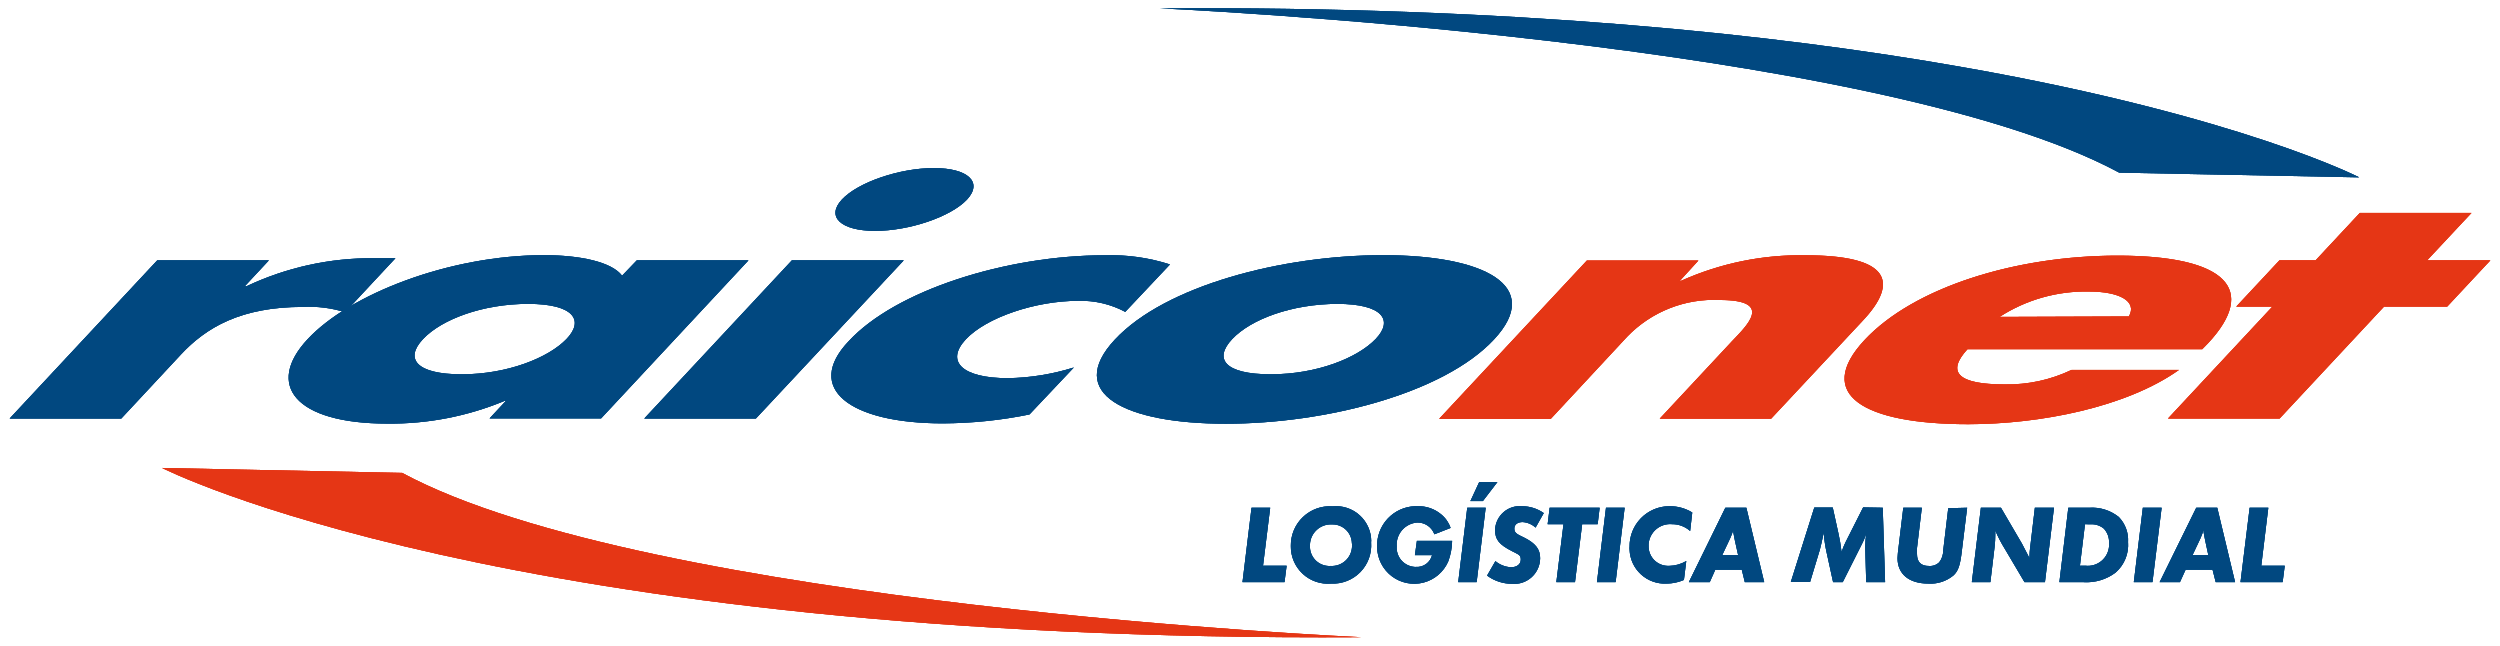 <svg id="Capa_1" data-name="Capa 1" xmlns="http://www.w3.org/2000/svg" xmlns:xlink="http://www.w3.org/1999/xlink" viewBox="0 0 213 55"><defs><clipPath id="clip-path"><path d="M20.85,24.39H21A24.94,24.94,0,0,1,31.86,22h1.83L29.4,26.6a10.31,10.31,0,0,0-3.61-.45c-5.28,0-8.24,1.76-10.39,4.07l-5.07,5.44H.82L13.4,22.18h9.51Z" fill="none"/></clipPath><clipPath id="clip-path-2"><rect x="-163.24" y="-56.18" width="1574.99" height="3147.8" fill="none"/></clipPath><clipPath id="clip-path-3"><path d="M45,25.89c3.87,0,4.81,1.39,3.26,3s-5.06,3-8.92,3-4.89-1.31-3.3-3S41.14,25.89,45,25.89Zm18.77-3.71H54.26L53,23.49c-.89-1.18-3.59-1.75-6.66-1.75-8,0-16.52,3.29-20.13,7.16S25.1,36.09,33,36.09A25.35,25.35,0,0,0,43,34.15h.11l-1.4,1.5h9.5Z" fill="none"/></clipPath><clipPath id="clip-path-5"><path d="M64.4,35.66H54.89L67.47,22.18H77ZM82.39,17c-1.38,1.47-4.91,2.67-7.83,2.67s-4.2-1.2-2.83-2.67,4.91-2.68,7.83-2.68,4.2,1.2,2.83,2.68Z" fill="none"/></clipPath><clipPath id="clip-path-7"><path d="M95.87,26.57a8,8,0,0,0-4-.94c-3.66,0-7.85,1.42-9.59,3.29s-.32,3.3,3.59,3.3a19.84,19.84,0,0,0,5.62-.91l-3.78,4a37.47,37.47,0,0,1-7.4.76c-7.94,0-11.81-3-8-7,4-4.33,13.42-7.32,21.84-7.32a16.52,16.52,0,0,1,5.53.78Z" fill="none"/></clipPath><clipPath id="clip-path-9"><path d="M113.94,25.89c3.87,0,4.81,1.39,3.26,3s-5,3-8.93,3-4.88-1.31-3.29-3,5.09-3,9-3m3.88-4.15c-8.63,0-18.58,2.6-22.87,7.19s.88,7.17,9.44,7.17,18.58-2.6,22.85-7.17-.82-7.19-9.42-7.19" fill="none"/></clipPath><clipPath id="clip-path-11"><path d="M143.12,23.93h.1a24.81,24.81,0,0,1,10.6-2.18c7.21,0,8,2.28,4.86,5.6l-7.78,8.32h-9.49l6.12-6.56c1.21-1.29,3.71-3.55-1-3.55a10.27,10.27,0,0,0-7.89,3.12l-6.51,7h-9.51l12.58-13.48h9.5Z" fill="none"/></clipPath><clipPath id="clip-path-13"><path d="M170.36,27A13.51,13.51,0,0,1,178,24.84c2.55,0,4.12.82,3.38,2.12Zm17.75,2.26c4.29-4.59,1.6-7.48-7.69-7.48-8.72,0-17.37,2.71-21.56,7.19-4.33,4.65-.06,7.17,8.83,7.17,6.11,0,13.47-1.44,17.95-4.62h-9.15a12.63,12.63,0,0,1-5.7,1.23c-3.92,0-5-1-3.16-3h20Z" fill="none"/></clipPath><clipPath id="clip-path-15"><polygon points="194.22 35.66 184.71 35.66 193.61 26.12 190.53 26.12 194.21 22.18 197.29 22.18 201.06 18.14 210.57 18.14 206.79 22.18 212.18 22.18 208.5 26.12 203.12 26.12 194.22 35.66" fill="none"/></clipPath><clipPath id="clip-path-17"><path d="M201,15.11S190.91,9.92,167.5,5.77C151.31,2.89,128.77.52,98.82.71c0,0,60.76,2.7,81.74,14Z" fill="none"/></clipPath><clipPath id="clip-path-19"><path d="M13.81,39.87S42.83,54.73,116,54.29c0,0-60.76-2.7-81.74-14Z" fill="none"/></clipPath><clipPath id="clip-path-21"><polygon points="108.22 43.26 107.61 48.2 109.62 48.2 109.44 49.6 105.86 49.6 106.63 43.26 108.22 43.26" fill="none"/></clipPath><clipPath id="clip-path-23"><path d="M116.82,46.11v.13a3.26,3.26,0,0,1-3.41,3.48,3.16,3.16,0,0,1-3.43-3.2,3.33,3.33,0,0,1,3.56-3.38,3,3,0,0,1,3.29,3m-1.65.19a1.64,1.64,0,0,0-1.64-1.65h-.07a1.78,1.78,0,0,0-1.86,1.69v.11a1.65,1.65,0,0,0,1.55,1.74.74.74,0,0,0,.21,0,1.72,1.72,0,0,0,1.82-1.61V46.4a.24.24,0,0,0,0-.12" fill="none"/></clipPath><clipPath id="clip-path-25"><path d="M120.72,46.08h3a5.22,5.22,0,0,1-.33,1.75,3.16,3.16,0,0,1-6.06-1.23,3.35,3.35,0,0,1,3.23-3.47h.21a3,3,0,0,1,2,.68,2.55,2.55,0,0,1,.82,1.17l-1.38.54a1.52,1.52,0,0,0-1.47-1A1.89,1.89,0,0,0,119,46.55a1.64,1.64,0,0,0,1.53,1.75h.11a1.32,1.32,0,0,0,1.37-1h-1.46Z" fill="none"/></clipPath><clipPath id="clip-path-27"><path d="M126.58,43.26l-.77,6.34h-1.57l.77-6.34Zm1-2.19-1.24,1.62h-1.06l.75-1.62Z" fill="none"/></clipPath><clipPath id="clip-path-29"><path d="M131.53,43.71l-.7,1.24a1.8,1.8,0,0,0-1.1-.47c-.43,0-.71.21-.71.55s.16.46.81.76c1,.5,1.39,1,1.39,1.78a2.21,2.21,0,0,1-2.4,2.17,3.59,3.59,0,0,1-2.12-.7l.71-1.23a2.25,2.25,0,0,0,1.33.52c.5,0,.83-.26.83-.65s-.14-.41-.74-.72c-1.12-.57-1.45-1-1.45-1.83a2.11,2.11,0,0,1,2.31-2,3.23,3.23,0,0,1,1.83.58" fill="none"/></clipPath><clipPath id="clip-path-31"><polygon points="134.8 44.66 134.19 49.6 132.6 49.6 133.21 44.66 131.86 44.66 132.03 43.26 136.29 43.26 136.12 44.66 134.8 44.66" fill="none"/></clipPath><clipPath id="clip-path-33"><polygon points="138.42 43.26 137.65 49.6 136.06 49.6 136.83 43.26 138.42 43.26" fill="none"/></clipPath><clipPath id="clip-path-35"><path d="M144.18,43.67,144,45.24a2.29,2.29,0,0,0-1.54-.58,1.84,1.84,0,0,0-2,1.7s0,.1,0,.15a1.66,1.66,0,0,0,1.6,1.7h.17a2.93,2.93,0,0,0,1.44-.41l-.2,1.61a3.78,3.78,0,0,1-1.48.31,3,3,0,0,1-3.15-2.88,1.22,1.22,0,0,1,0-.27,3.4,3.4,0,0,1,3.35-3.44h.08a3.63,3.63,0,0,1,1.9.53" fill="none"/></clipPath><clipPath id="clip-path-37"><path d="M146.14,48.54l-.47,1.06h-1.78L147,43.26h1.79l1.52,6.34h-1.65l-.26-1.06Zm.59-1.24h1.36l-.27-1.21c-.1-.48-.11-.54-.14-.73a1.57,1.57,0,0,1,0-.23,4.81,4.81,0,0,1-.28.75Z" fill="none"/></clipPath><clipPath id="clip-path-39"><path d="M160.41,43.26l.2,6.34H159l-.08-2.84v-.2A7.56,7.56,0,0,1,159,45.5c-.13.36-.28.71-.44,1L157,49.6h-.82l-.54-2.47a11.55,11.55,0,0,1-.26-1.75c-.16.78-.23,1.08-.33,1.46l-.83,2.74h-1.64l2-6.34h1.57l.47,2.14a15.36,15.36,0,0,1,.28,1.65,7.25,7.25,0,0,1,.36-.87l1.48-2.93Z" fill="none"/></clipPath><clipPath id="clip-path-41"><path d="M167.6,43.26l-.45,3.67c-.14,1.22-.3,1.7-.71,2.09a3.05,3.05,0,0,1-2.15.7c-1.65,0-2.62-.82-2.62-2.16a8.46,8.46,0,0,1,.08-.88l.41-3.42h1.58l-.41,3.42a4.89,4.89,0,0,0,0,.54c0,.66.34,1,1,1a1.13,1.13,0,0,0,.89-.31,1.63,1.63,0,0,0,.34-1l.43-3.61Z" fill="none"/></clipPath><clipPath id="clip-path-43"><path d="M175,43.26l-.77,6.34h-1.74l-1.68-2.84A11.3,11.3,0,0,1,170,45.2v.28a9.39,9.39,0,0,1-.07,1.19l-.35,2.93H168l.77-6.34h1.71l1.79,3.06.27.52.25.48.12.24a7.55,7.55,0,0,1,.08-1.09l.38-3.21Z" fill="none"/></clipPath><clipPath id="clip-path-45"><path d="M176.22,43.26H178a3.64,3.64,0,0,1,2.52.79,2.81,2.81,0,0,1,.79,2.13,3.13,3.13,0,0,1-1.06,2.6,4.11,4.11,0,0,1-2.73.82h-2.06Zm1.42,1.4-.43,3.54h.48a1.81,1.81,0,0,0,2-1.63,1.5,1.5,0,0,0,0-.3,1.66,1.66,0,0,0-.45-1.24,1.63,1.63,0,0,0-1.14-.36Z" fill="none"/></clipPath><clipPath id="clip-path-47"><polygon points="184.17 43.26 183.39 49.6 181.8 49.6 182.57 43.26 184.17 43.26" fill="none"/></clipPath><clipPath id="clip-path-49"><path d="M186.21,48.54l-.48,1.06H184l3.12-6.34h1.79l1.52,6.34h-1.65l-.27-1.06Zm.59-1.24h1.35l-.26-1.21c-.1-.48-.11-.54-.14-.73a1.57,1.57,0,0,1,0-.23,6.09,6.09,0,0,1-.28.75Z" fill="none"/></clipPath><clipPath id="clip-path-51"><polygon points="193.26 43.26 192.66 48.2 194.66 48.2 194.48 49.6 190.89 49.6 191.67 43.26 193.26 43.26" fill="none"/></clipPath></defs><path d="M20.85,24.39H21A24.94,24.94,0,0,1,31.86,22h1.83L29.4,26.6a10.31,10.31,0,0,0-3.61-.45c-5.28,0-8.24,1.76-10.39,4.07l-5.07,5.44H.82L13.4,22.18h9.51Z" fill="#014880" fill-rule="evenodd"/><g clip-path="url(#clip-path)"><rect x="-163.24" y="-56.18" width="1574.99" height="3147.8" fill="#014880"/><g clip-path="url(#clip-path-2)"><rect x="-4.65" y="16.53" width="43.8" height="24.59" fill="#014880"/></g></g><path d="M45,25.89c3.87,0,4.81,1.39,3.26,3s-5.06,3-8.92,3-4.89-1.31-3.3-3S41.14,25.89,45,25.89Zm18.77-3.71H54.26L53,23.49c-.89-1.18-3.59-1.75-6.66-1.75-8,0-16.52,3.29-20.13,7.16S25.1,36.09,33,36.09A25.35,25.35,0,0,0,43,34.15h.11l-1.4,1.5h9.5Z" fill="#014880" fill-rule="evenodd"/><g clip-path="url(#clip-path-3)"><rect x="-163.24" y="-56.18" width="1574.99" height="3147.8" fill="#014880"/><g clip-path="url(#clip-path-2)"><rect x="19.16" y="16.27" width="50.08" height="25.29" fill="#014880"/></g></g><path d="M64.4,35.66H54.89L67.47,22.18H77ZM82.39,17c-1.38,1.47-4.91,2.67-7.83,2.67s-4.2-1.2-2.83-2.67,4.91-2.68,7.83-2.68,4.2,1.2,2.83,2.68Z" fill="#014880" fill-rule="evenodd"/><g clip-path="url(#clip-path-5)"><rect x="-163.24" y="-56.18" width="1574.99" height="3147.8" fill="#014880"/><g clip-path="url(#clip-path-2)"><rect x="49.43" y="8.87" width="38.98" height="32.26" fill="#014880"/></g></g><path d="M95.87,26.57a8,8,0,0,0-4-.94c-3.66,0-7.85,1.42-9.59,3.29s-.32,3.3,3.59,3.3a19.84,19.84,0,0,0,5.62-.91l-3.78,4a37.47,37.47,0,0,1-7.4.76c-7.94,0-11.81-3-8-7,4-4.33,13.42-7.32,21.84-7.32a16.52,16.52,0,0,1,5.53.78Z" fill="#014880" fill-rule="evenodd"/><g clip-path="url(#clip-path-7)"><rect x="-163.24" y="-56.18" width="1574.99" height="3147.8" fill="#014880"/><g clip-path="url(#clip-path-2)"><rect x="65.34" y="16.27" width="39.78" height="25.29" fill="#014880"/></g></g><path d="M113.94,25.89c3.87,0,4.81,1.39,3.26,3s-5,3-8.93,3-4.88-1.31-3.29-3,5.09-3,9-3m3.88-4.15c-8.63,0-18.58,2.6-22.87,7.19s.88,7.17,9.44,7.17,18.58-2.6,22.85-7.17-.82-7.19-9.42-7.19" fill="#014880" fill-rule="evenodd"/><g clip-path="url(#clip-path-9)"><rect x="-163.24" y="-56.18" width="1574.99" height="3147.8" fill="#014880"/><g clip-path="url(#clip-path-2)"><rect x="87.96" y="16.27" width="46.32" height="25.29" fill="#014880"/></g></g><path d="M143.12,23.93h.1a24.81,24.81,0,0,1,10.6-2.18c7.21,0,8,2.28,4.86,5.6l-7.78,8.32h-9.49l6.12-6.56c1.21-1.29,3.71-3.55-1-3.55a10.27,10.27,0,0,0-7.89,3.12l-6.51,7h-9.51l12.58-13.48h9.5Z" fill="#e53615" fill-rule="evenodd"/><g clip-path="url(#clip-path-11)"><rect x="-163.24" y="-56.18" width="1574.99" height="3147.8" fill="#e53615"/><g clip-path="url(#clip-path-2)"><rect x="117.18" y="16.27" width="48.69" height="24.85" fill="#e53615"/></g></g><path d="M170.36,27A13.51,13.51,0,0,1,178,24.84c2.55,0,4.12.82,3.38,2.12Zm17.75,2.26c4.29-4.59,1.6-7.48-7.69-7.48-8.72,0-17.37,2.71-21.56,7.19-4.33,4.65-.06,7.17,8.83,7.17,6.11,0,13.47-1.44,17.95-4.62h-9.15a12.63,12.63,0,0,1-5.7,1.23c-3.92,0-5-1-3.16-3h20Z" fill="#e53615" fill-rule="evenodd"/><g clip-path="url(#clip-path-13)"><rect x="-163.24" y="-56.18" width="1574.99" height="3147.8" fill="#e53615"/><g clip-path="url(#clip-path-2)"><rect x="151.68" y="16.27" width="43.88" height="25.29" fill="#e53615"/></g></g><polygon points="194.22 35.66 184.71 35.66 193.61 26.12 190.53 26.12 194.21 22.18 197.29 22.18 201.06 18.14 210.57 18.14 206.79 22.18 212.18 22.18 208.5 26.12 203.12 26.12 194.22 35.66" fill="#e53615" fill-rule="evenodd"/><g clip-path="url(#clip-path-15)"><rect x="-163.24" y="-56.18" width="1574.99" height="3147.8" fill="#e53615"/><g clip-path="url(#clip-path-2)"><rect x="179.24" y="12.67" width="38.41" height="28.45" fill="#e53615"/></g></g><path d="M201,15.11S190.91,9.92,167.5,5.77C151.31,2.89,128.77.52,98.82.71c0,0,60.76,2.7,81.74,14Z" fill="#014880" fill-rule="evenodd"/><g clip-path="url(#clip-path-17)"><rect x="-163.24" y="-56.18" width="1574.99" height="3147.8" fill="#014880"/><g clip-path="url(#clip-path-2)"><rect x="93.36" y="-4.77" width="113.15" height="25.35" fill="#014880"/></g></g><path d="M13.81,39.87S42.83,54.73,116,54.29c0,0-60.76-2.7-81.74-14Z" fill="#e53615" fill-rule="evenodd"/><g clip-path="url(#clip-path-19)"><rect x="-163.24" y="-56.18" width="1574.99" height="3147.8" fill="#e53615"/><g clip-path="url(#clip-path-2)"><rect x="8.33" y="34.4" width="113.15" height="25.36" fill="#e53615"/></g></g><polygon points="108.22 43.26 107.61 48.2 109.62 48.2 109.44 49.6 105.86 49.6 106.63 43.26 108.22 43.26" fill="#014880" fill-rule="evenodd"/><g clip-path="url(#clip-path-21)"><rect x="-163.24" y="-56.18" width="1574.99" height="3147.8" fill="#014880"/><g clip-path="url(#clip-path-2)"><rect x="100.39" y="37.8" width="14.71" height="17.27" fill="#014880"/></g></g><path d="M116.82,46.11v.13a3.26,3.26,0,0,1-3.41,3.48,3.16,3.16,0,0,1-3.43-3.2,3.33,3.33,0,0,1,3.56-3.38,3,3,0,0,1,3.29,3m-1.65.19a1.64,1.64,0,0,0-1.64-1.65h-.07a1.78,1.78,0,0,0-1.86,1.69v.11a1.65,1.65,0,0,0,1.55,1.74.74.74,0,0,0,.21,0,1.72,1.72,0,0,0,1.82-1.61V46.4a.24.24,0,0,0,0-.12" fill="#014880" fill-rule="evenodd"/><g clip-path="url(#clip-path-23)"><rect x="-163.24" y="-56.18" width="1574.99" height="3147.8" fill="#014880"/><g clip-path="url(#clip-path-2)"><rect x="104.52" y="37.67" width="17.78" height="17.52" fill="#014880"/></g></g><path d="M120.72,46.08h3a5.22,5.22,0,0,1-.33,1.75,3.16,3.16,0,0,1-6.06-1.23,3.35,3.35,0,0,1,3.23-3.47h.21a3,3,0,0,1,2,.68,2.55,2.55,0,0,1,.82,1.17l-1.38.54a1.52,1.52,0,0,0-1.47-1A1.89,1.89,0,0,0,119,46.55a1.64,1.64,0,0,0,1.53,1.75h.11a1.32,1.32,0,0,0,1.37-1h-1.46Z" fill="#014880" fill-rule="evenodd"/><g clip-path="url(#clip-path-25)"><rect x="-163.24" y="-56.18" width="1574.99" height="3147.8" fill="#014880"/><g clip-path="url(#clip-path-2)"><rect x="111.91" y="37.67" width="17.31" height="17.52" fill="#014880"/></g></g><path d="M126.58,43.26l-.77,6.34h-1.57l.77-6.34Zm1-2.19-1.24,1.62h-1.06l.75-1.62Z" fill="#014880" fill-rule="evenodd"/><g clip-path="url(#clip-path-27)"><rect x="-163.24" y="-56.18" width="1574.99" height="3147.8" fill="#014880"/><g clip-path="url(#clip-path-2)"><rect x="118.75" y="35.6" width="14.24" height="19.47" fill="#014880"/></g></g><path d="M131.53,43.71l-.7,1.24a1.8,1.8,0,0,0-1.1-.47c-.43,0-.71.21-.71.55s.16.46.81.76c1,.5,1.39,1,1.39,1.78a2.21,2.21,0,0,1-2.4,2.17,3.59,3.59,0,0,1-2.12-.7l.71-1.23a2.25,2.25,0,0,0,1.33.52c.5,0,.83-.26.83-.65s-.14-.41-.74-.72c-1.12-.57-1.45-1-1.45-1.83a2.11,2.11,0,0,1,2.31-2,3.23,3.23,0,0,1,1.83.58" fill="#014880" fill-rule="evenodd"/><g clip-path="url(#clip-path-29)"><rect x="-163.24" y="-56.18" width="1574.99" height="3147.8" fill="#014880"/><g clip-path="url(#clip-path-2)"><rect x="121.23" y="37.67" width="15.77" height="17.52" fill="#014880"/></g></g><polygon points="134.8 44.66 134.19 49.6 132.6 49.6 133.21 44.66 131.86 44.66 132.03 43.26 136.29 43.26 136.12 44.66 134.8 44.66" fill="#014880" fill-rule="evenodd"/><g clip-path="url(#clip-path-31)"><rect x="-163.24" y="-56.18" width="1574.99" height="3147.8" fill="#014880"/><g clip-path="url(#clip-path-2)"><rect x="126.39" y="37.8" width="15.36" height="17.27" fill="#014880"/></g></g><polygon points="138.42 43.26 137.65 49.6 136.06 49.6 136.83 43.26 138.42 43.26" fill="#014880" fill-rule="evenodd"/><g clip-path="url(#clip-path-33)"><rect x="-163.24" y="-56.18" width="1574.99" height="3147.8" fill="#014880"/><g clip-path="url(#clip-path-2)"><rect x="130.59" y="37.8" width="13.3" height="17.27" fill="#014880"/></g></g><path d="M144.18,43.67,144,45.24a2.29,2.29,0,0,0-1.54-.58,1.84,1.84,0,0,0-2,1.7s0,.1,0,.15a1.66,1.66,0,0,0,1.6,1.7h.17a2.93,2.93,0,0,0,1.44-.41l-.2,1.61a3.78,3.78,0,0,1-1.48.31,3,3,0,0,1-3.15-2.88,1.22,1.22,0,0,1,0-.27,3.4,3.4,0,0,1,3.35-3.44h.08a3.63,3.63,0,0,1,1.9.53" fill="#014880" fill-rule="evenodd"/><g clip-path="url(#clip-path-35)"><rect x="-163.24" y="-56.18" width="1574.99" height="3147.8" fill="#014880"/><g clip-path="url(#clip-path-2)"><rect x="133.38" y="37.67" width="16.27" height="17.52" fill="#014880"/></g></g><path d="M146.14,48.54l-.47,1.06h-1.78L147,43.26h1.79l1.52,6.34h-1.65l-.26-1.06Zm.59-1.24h1.36l-.27-1.21c-.1-.48-.11-.54-.14-.73a1.57,1.57,0,0,1,0-.23,4.81,4.81,0,0,1-.28.75Z" fill="#014880" fill-rule="evenodd"/><g clip-path="url(#clip-path-37)"><rect x="-163.24" y="-56.18" width="1574.99" height="3147.8" fill="#014880"/><g clip-path="url(#clip-path-2)"><rect x="138.42" y="37.8" width="17.36" height="17.27" fill="#014880"/></g></g><path d="M160.41,43.26l.2,6.34H159l-.08-2.84v-.2A7.56,7.56,0,0,1,159,45.5c-.13.36-.28.71-.44,1L157,49.6h-.82l-.54-2.47a11.55,11.55,0,0,1-.26-1.75c-.16.78-.23,1.08-.33,1.46l-.83,2.74h-1.64l2-6.34h1.57l.47,2.14a15.36,15.36,0,0,1,.28,1.65,7.25,7.25,0,0,1,.36-.87l1.48-2.93Z" fill="#014880" fill-rule="evenodd"/><g clip-path="url(#clip-path-39)"><rect x="-163.24" y="-56.18" width="1574.99" height="3147.8" fill="#014880"/><g clip-path="url(#clip-path-2)"><rect x="147.14" y="37.8" width="18.93" height="17.27" fill="#014880"/></g></g><path d="M167.6,43.26l-.45,3.67c-.14,1.22-.3,1.7-.71,2.09a3.05,3.05,0,0,1-2.15.7c-1.65,0-2.62-.82-2.62-2.16a8.46,8.46,0,0,1,.08-.88l.41-3.42h1.58l-.41,3.42a4.89,4.89,0,0,0,0,.54c0,.66.34,1,1,1a1.13,1.13,0,0,0,.89-.31,1.63,1.63,0,0,0,.34-1l.43-3.61Z" fill="#014880" fill-rule="evenodd"/><g clip-path="url(#clip-path-41)"><rect x="-163.24" y="-56.18" width="1574.99" height="3147.8" fill="#014880"/><g clip-path="url(#clip-path-2)"><rect x="156.21" y="37.8" width="16.86" height="17.4" fill="#014880"/></g></g><path d="M175,43.26l-.77,6.34h-1.74l-1.68-2.84A11.3,11.3,0,0,1,170,45.2v.28a9.39,9.39,0,0,1-.07,1.19l-.35,2.93H168l.77-6.34h1.71l1.79,3.06.27.52.25.48.12.24a7.55,7.55,0,0,1,.08-1.09l.38-3.21Z" fill="#014880" fill-rule="evenodd"/><g clip-path="url(#clip-path-43)"><rect x="-163.24" y="-56.18" width="1574.99" height="3147.8" fill="#014880"/><g clip-path="url(#clip-path-2)"><rect x="162.55" y="37.8" width="17.91" height="17.27" fill="#014880"/></g></g><path d="M176.22,43.26H178a3.64,3.64,0,0,1,2.52.79,2.81,2.81,0,0,1,.79,2.13,3.13,3.13,0,0,1-1.06,2.6,4.11,4.11,0,0,1-2.73.82h-2.06Zm1.42,1.4-.43,3.54h.48a1.81,1.81,0,0,0,2-1.63,1.5,1.5,0,0,0,0-.3,1.66,1.66,0,0,0-.45-1.24,1.63,1.63,0,0,0-1.14-.36Z" fill="#014880" fill-rule="evenodd"/><g clip-path="url(#clip-path-45)"><rect x="-163.24" y="-56.18" width="1574.99" height="3147.8" fill="#014880"/><g clip-path="url(#clip-path-2)"><rect x="169.98" y="37.8" width="16.8" height="17.27" fill="#014880"/></g></g><polygon points="184.17 43.26 183.39 49.6 181.8 49.6 182.57 43.26 184.17 43.26" fill="#014880" fill-rule="evenodd"/><g clip-path="url(#clip-path-47)"><rect x="-163.24" y="-56.18" width="1574.99" height="3147.8" fill="#014880"/><g clip-path="url(#clip-path-2)"><rect x="176.33" y="37.8" width="13.3" height="17.27" fill="#014880"/></g></g><path d="M186.21,48.54l-.48,1.06H184l3.12-6.34h1.79l1.52,6.34h-1.65l-.27-1.06Zm.59-1.24h1.35l-.26-1.21c-.1-.48-.11-.54-.14-.73a1.57,1.57,0,0,1,0-.23,6.09,6.09,0,0,1-.28.75Z" fill="#014880" fill-rule="evenodd"/><g clip-path="url(#clip-path-49)"><rect x="-163.24" y="-56.18" width="1574.99" height="3147.8" fill="#014880"/><g clip-path="url(#clip-path-2)"><rect x="178.49" y="37.8" width="17.36" height="17.27" fill="#014880"/></g></g><polygon points="193.26 43.26 192.66 48.2 194.66 48.2 194.48 49.6 190.89 49.6 191.67 43.26 193.26 43.26" fill="#014880" fill-rule="evenodd"/><g clip-path="url(#clip-path-51)"><rect x="-163.24" y="-56.18" width="1574.99" height="3147.8" fill="#014880"/><g clip-path="url(#clip-path-2)"><rect x="185.42" y="37.8" width="14.71" height="17.27" fill="#014880"/></g></g></svg>